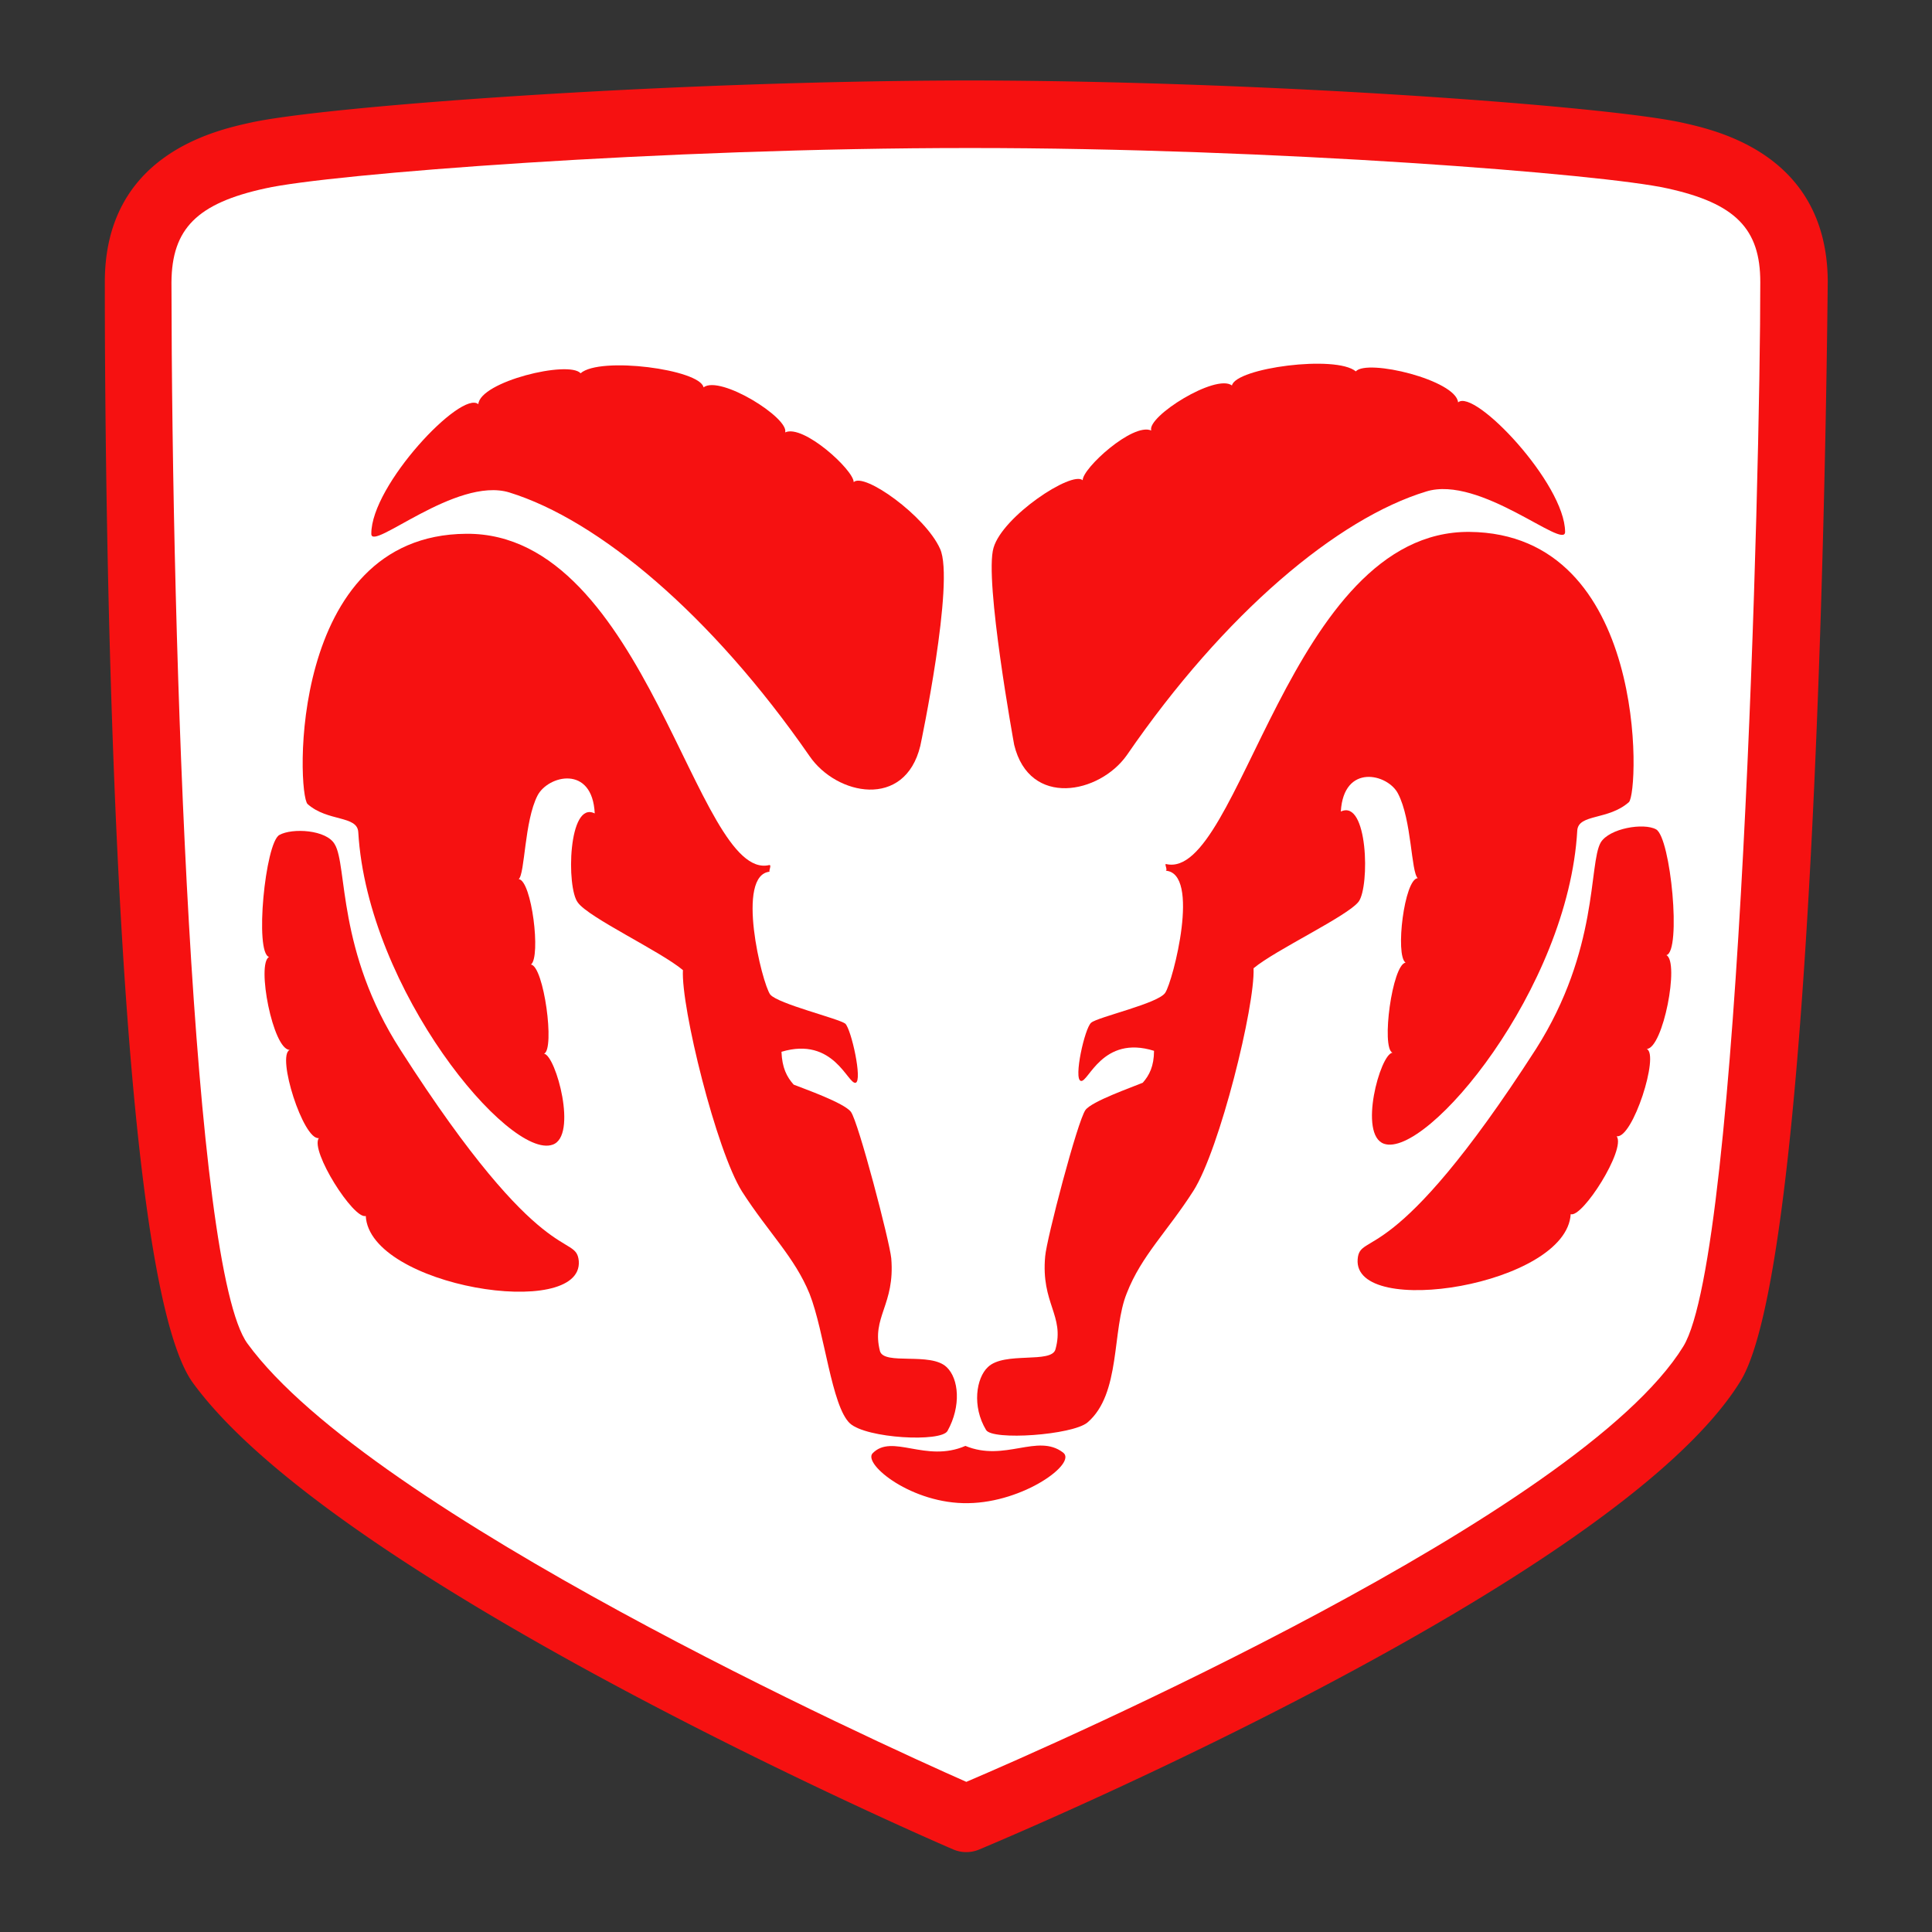 <svg id="SvgjsSvg1001" width="288" height="288" xmlns="http://www.w3.org/2000/svg" version="1.1" xmlns:xlink="http://www.w3.org/1999/xlink" xmlns:svgjs="http://svgjs.com/svgjs"><rect width="100%" height="100%" fill="#333333" stroke="none"/><defs id="SvgjsDefs1002"></defs><g id="SvgjsG1008" transform="matrix(0.917,0,0,0.917,11.995,11.995)"><svg xmlns="http://www.w3.org/2000/svg" width="288" height="288" viewBox="0 0 528 542.93"><path d="M483.44,12.941C460.625,7.885,356.7.114,265.159,0,172.187.114,67.273,7.885,44.572,12.941,33.552,15.384-.034,22.848,0,61.83c-.034,50.15,1.273,302.141,27.029,337.339C71.647,460.284,252.207,538.782,259.978,542.1a10.145,10.145,0,0,0,8.044,0c7.828-3.284,195.353-81.94,233.232-143.509C525.921,358.506,527.909,64.75,528,61.819c-.068-38.971-33.653-46.435-44.56-48.878Zm-215.406,510.2Z" data-name="Path 3160" fill="#f61111" class="color000 svgShape"></path><path fill="#ffffff" d="M465.115,369.077c-31.585,51.23-192.171,121.695-219.723,133.443C218.419,490.6,62.923,420.079,25.1,368.213,8.2,345.183,1.922,156.477,1.8,42.951c.125-16.395,7.851-24.2,28.756-28.756C49.914,9.8,152.112,1.8,246.539,1.822,339.489,1.8,440.744,9.8,460.229,14.195c20.792,4.556,28.518,12.361,28.472,28.756C488.747,101.5,482.577,340.616,465.115,369.077Z" data-name="Path 3161" transform="translate(18.62 18.879)" class="colorfff svgShape"></path><path d="M24.491,64.059c2.806-9.691,24.019-23.678,27.325-20.7-.125-3.579,15.3-17.713,21-15.247-1.375-4.283,19.781-17.52,24.734-13.8,1.227-5.374,31.881-9.43,37.959-4.317,3.5-3.92,30.688,2.67,31.347,9.5,5.011-4.374,32.744,24.939,32.79,39.686,0,5.76-26.086-17.5-42.561-12.373C129.927,55.071,95.3,84.021,65.336,127.616c-8.374,11.85-29.813,16.179-34.517-3.159,0,.011-9.248-50.65-6.328-60.4Z" data-name="Path 3162" transform="translate(247.86 79.155)" fill="#f61111" class="color000 svgShape"></path><path d="M26.265,287.391c-4.363-7.237-3.011-15.906.568-19.269,5.067-4.874,19.576-.943,20.712-5.465,2.863-10.35-4.5-14.009-3.159-28.472.364-5.01,9.919-41.6,12.361-44.867,2.022-2.681,14.236-6.942,17.542-8.328,2.011-2.284,3.431-5.045,3.454-9.782-15.861-4.976-20.144,9.873-22.428,9.214-2.3-.477,1.17-16.168,3.159-17.826,2-1.761,20.724-5.919,22.723-9.214,2.329-3.488,10.964-36.869,0-37.38.977.136-.454-2.261.284-2.022,22.542,5.2,37.709-102.175,92.893-101.8C229.3,12.665,226.435,92.118,223.265,95c-6.294,5.579-15.384,3.545-15.815,8.624-2.727,48.594-46.151,100.6-59.24,96.063-7.908-2.772-1.182-27.461,2.59-27.9-3.488-1.568-.057-26.984,4.022-27.609-3.227-2.238-.375-25.666,3.738-25.882-2.056-1.841-1.841-17.883-6.033-25.882-3.079-6.113-16.679-9.407-17.542,5.465,8.328-3.942,8.9,22.928,5.465,27.609-3.42,4.465-25.416,14.747-32.21,20.417.5,11.464-10.35,55.456-18.406,68.17-7.942,12.441-15.94,19.872-20.417,31.347-4.67,11.373-1.738,30.858-12.077,39.686-4.624,3.863-29.2,5.59-31.074,2.284Z" data-name="Path 3163" transform="translate(243.791 126.163)" fill="#f61111" class="color000 svgShape"></path><path d="M383.941,153.912c2.659-4.374,13.2-6.113,16.974-4.022,4.5,2.522,7.805,37.459,3.159,38.539,4.068,2.091-1,28.6-6.044,28.756,4,1.591-4.283,27.586-9.2,26.745,2.909,3.988-10.51,25.121-14.089,23.882-1.272,21.814-66.75,32.188-65.284,13.8.716-8.817,10.51,4.17,54.65-64.421,19.36-30.449,16.088-56.729,19.837-63.284ZM181.476,63.894c-4.522-10.089-23.291-23.507-26.461-20.417,0-3.693-15.429-17.826-21-15.247,1.25-4.408-19.917-17.645-25.018-13.8-1.068-5.488-31.722-9.544-37.675-4.317C67.7,6.074,40.512,12.664,39.978,19.595c-5.135-4.488-32.869,24.825-32.79,39.7C7.063,64.939,33.15,41.67,49.465,46.635c27.313,8.43,61.944,37.391,92.03,80.816,8.249,12.032,29.222,16.349,33.937-3.17.011,0,10.669-50.48,6.044-60.387Z" data-name="Path 3164" transform="translate(74.48 79.616)" fill="#f61111" class="color000 svgShape"></path><path d="M202.959,287.158c4.238-7.635,3.465-16.031-.284-19.553-4.9-4.7-19.122-.489-20.417-4.885-2.7-10.475,4.67-14.134,3.454-28.472-.489-5.135-10.044-41.709-12.361-44.867-2.159-2.806-14.361-7.067-17.542-8.339-2.136-2.4-3.545-5.17-3.738-10.066,16.031-4.817,20.315,10.044,22.723,9.5,2.159-.6-1.3-16.293-3.159-18.122-2.136-1.6-20.576-6.033-23.007-8.919-2.511-3.363-10.8-36.982,0-37.664-.818.307.614-2.1-.284-2.022-22.382,5.374-37.55-102.016-92.893-101.517C.687,12.592,3.551,92.044,6.846,95.055,13,100.52,22.1,98.486,22.377,103.679c2.875,48.48,46.31,100.483,59.535,95.768,7.783-2.6,1.057-27.279-2.59-27.893,3.363-1.386-.057-26.814-4.022-27.313,3.1-2.363.239-25.791-3.749-26.177,1.92-1.67,1.716-17.724,5.749-25.6,3.227-6.238,16.838-9.532,17.542,5.465-8.158-4.056-8.737,22.8-5.17,27.313,3.295,4.624,25.291,14.906,32.2,20.7-.625,11.35,10.225,55.343,18.122,67.875,8.1,12.611,16.1,20.053,20.7,31.358,4.579,11.646,6.715,34.449,12.361,39.686,5.067,4.613,28.018,5.829,29.9,2.3ZM209.3,309.3c-17.2.318-32.244-11.9-29.336-15.247,6.01-6.226,16.27,3,28.472-2.3,12.089,5.01,22.087-3.908,29.9,2.011C242.827,297,226.376,309.064,209.3,309.3Z" data-name="Path 3165" transform="translate(55.292 126.691)" fill="#f61111" class="color000 svgShape"></path><path d="M26.515,24.362c-2.5-4.5-13.032-5.079-16.974-2.875C5.2,23.873,1.894,57.674,6.382,58.867c-3.908,1.977,1.159,28.484,6.328,28.484C8.6,89.1,16.88,115.1,21.629,114.38c-2.75,3.863,10.669,25.007,14.384,23.871,1.159,21.712,66.625,32.074,65.284,13.816-.841-8.942-10.635,4.045-54.638-64.7-19.508-30.279-16.224-56.547-20.144-63Z" data-name="Path 3166" transform="translate(43.951 209.734)" fill="#f61111" class="color000 svgShape"></path></svg></g></svg>